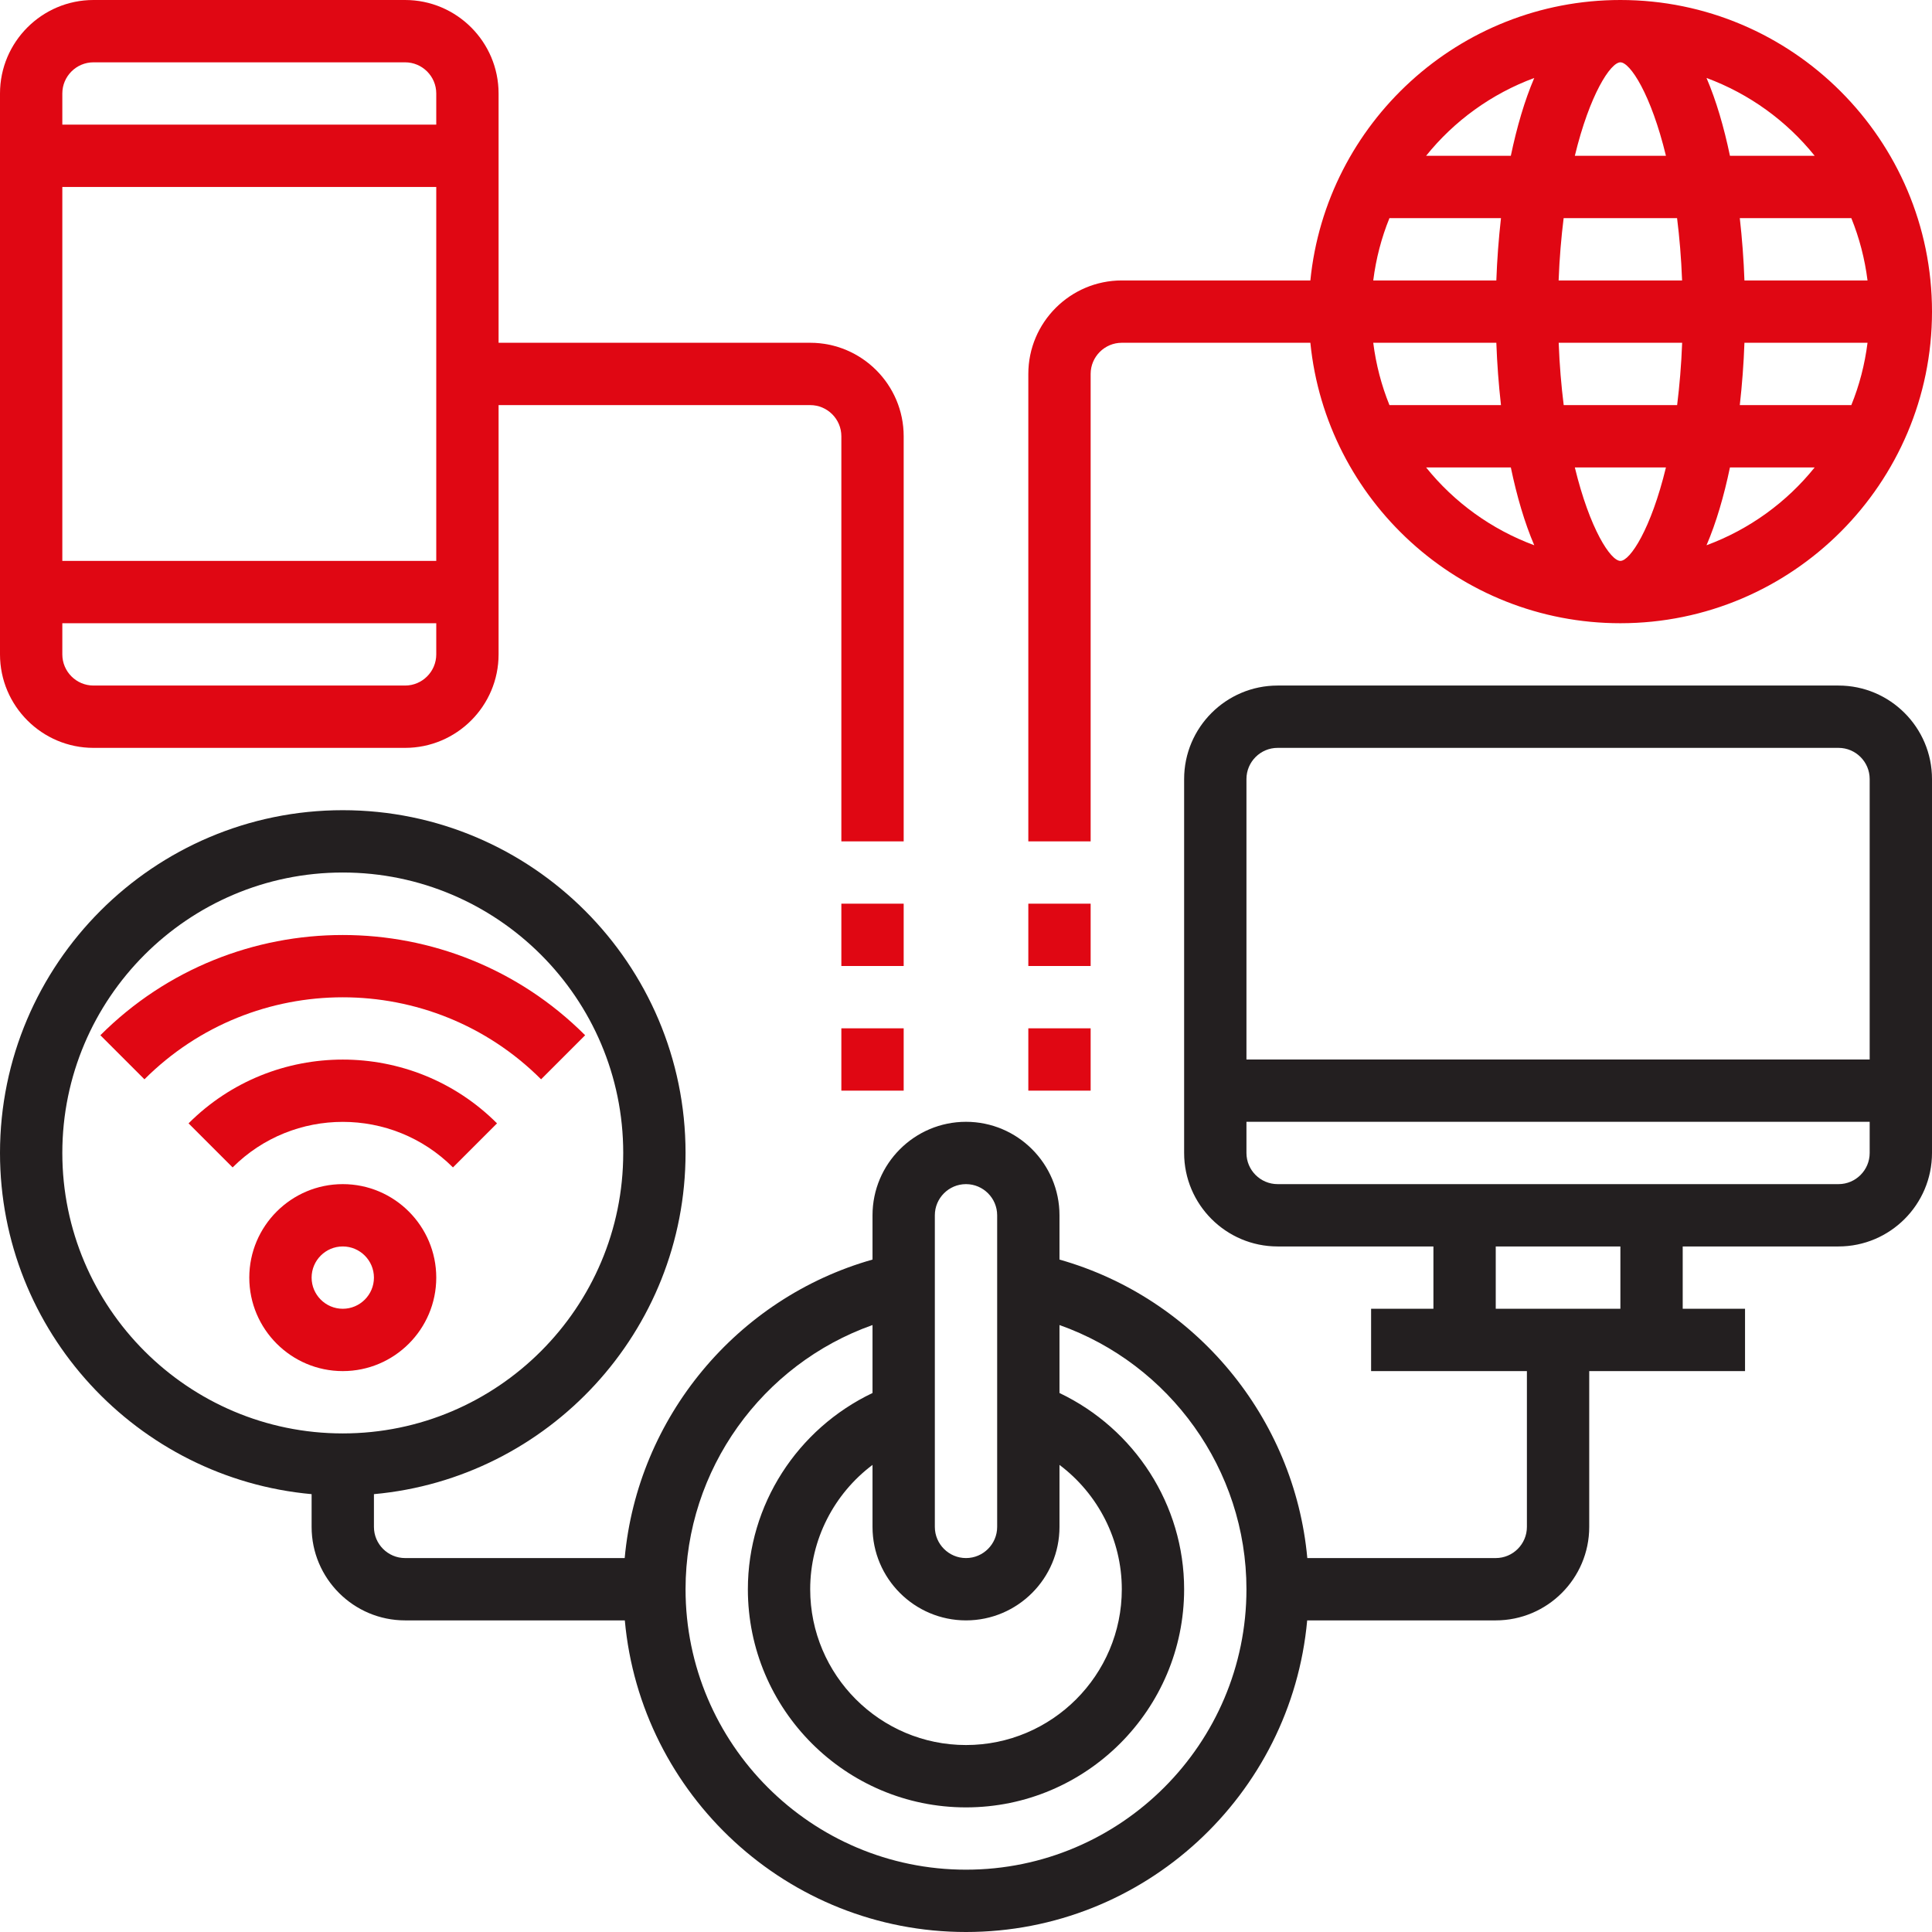 <?xml version="1.0" encoding="UTF-8"?> <svg xmlns="http://www.w3.org/2000/svg" width="496" height="496" viewBox="0 0 496 496" fill="none"> <path d="M472 176H328C314.768 176 304 186.768 304 200V296C304 309.232 314.768 320 328 320H368V336H352V352H392V392C392 396.408 388.408 400 384 400H335.624C332.32 363.928 306.888 333.248 272 323.368V312C272 298.768 261.232 288 248 288C234.768 288 224 298.768 224 312V323.368C189.112 333.248 163.68 363.936 160.376 400H104C99.592 400 96 396.408 96 392V383.592C140.784 379.536 176 341.824 176 296C176 247.48 136.52 208 88 208C39.48 208 0 247.48 0 296C0 341.824 35.216 379.536 80 383.592V392C80 405.232 90.768 416 104 416H160.408C164.464 460.784 202.176 496 248 496C293.824 496 331.536 460.784 335.592 416H384C397.232 416 408 405.232 408 392V352H448V336H432V320H472C485.232 320 496 309.232 496 296V200C496 186.768 485.232 176 472 176ZM16 296C16 256.304 48.304 224 88 224C127.696 224 160 256.304 160 296C160 335.696 127.696 368 88 368C48.304 368 16 335.696 16 296ZM248 416C261.232 416 272 405.232 272 392V376.08C281.872 383.504 288 395.248 288 408C288 430.056 270.056 448 248 448C225.944 448 208 430.056 208 408C208 395.248 214.128 383.504 224 376.08V392C224 405.232 234.768 416 248 416ZM240 312C240 307.592 243.592 304 248 304C252.408 304 256 307.592 256 312V392C256 396.408 252.408 400 248 400C243.592 400 240 396.408 240 392V312ZM248 480C208.304 480 176 447.696 176 408C176 377.272 195.696 350.2 224 340.176V357.624C204.696 366.832 192 386.32 192 408.008C192 438.888 217.12 464.008 248 464.008C278.88 464.008 304 438.888 304 408.008C304 386.328 291.304 366.832 272 357.624V340.176C300.304 350.2 320 377.272 320 408C320 447.696 287.696 480 248 480ZM328 192H472C476.408 192 480 195.592 480 200V272H320V200C320 195.592 323.592 192 328 192ZM416 336H384V320H416V336ZM472 304H328C323.592 304 320 300.408 320 296V288H480V296C480 300.408 476.408 304 472 304Z" fill="#231F20"></path> <path d="M24 192H104C117.232 192 128 181.232 128 168V104H208C212.408 104 216 107.592 216 112V216H232V112C232 98.768 221.232 88 208 88H128V24C128 10.768 117.232 0 104 0H24C10.768 0 0 10.768 0 24V168C0 181.232 10.768 192 24 192ZM104 176H24C19.592 176 16 172.408 16 168V160H112V168C112 172.408 108.408 176 104 176ZM16 144V48H112V144H16ZM24 16H104C108.408 16 112 19.592 112 24V32H16V24C16 19.592 19.592 16 24 16Z" fill="#E00713"></path> <path d="M112 328C112 314.768 101.232 304 88 304C74.768 304 64 314.768 64 328C64 341.232 74.768 352 88 352C101.232 352 112 341.232 112 328ZM80 328C80 323.592 83.592 320 88 320C92.408 320 96 323.592 96 328C96 332.408 92.408 336 88 336C83.592 336 80 332.408 80 328Z" fill="#E00713"></path> <path d="M116.288 299.711L127.6 288.399C105.768 266.567 70.24 266.567 48.408 288.399L59.72 299.711C75.312 284.119 100.688 284.119 116.288 299.711Z" fill="#E00713"></path> <path d="M138.912 277.089L150.224 265.777C115.912 231.465 60.08 231.465 25.768 265.777L37.08 277.089C65.168 249.017 110.832 249.017 138.912 277.089Z" fill="#E00713"></path> <path d="M216 264H232V280H216V264Z" fill="#E00713"></path> <path d="M216 232H232V248H216V232Z" fill="#E00713"></path> <path d="M264 264H280V280H264V264Z" fill="#E00713"></path> <path d="M264 232H280V248H264V232Z" fill="#E00713"></path> <path d="M280 96C280 91.592 283.592 88 288 88H336.408C340.432 128.368 374.592 160 416 160C460.112 160 496 124.112 496 80C496 35.888 460.112 0 416 0C374.584 0 340.432 31.632 336.408 72H288C274.768 72 264 82.768 264 96V216H280V96ZM416 16C418.504 16 423.864 24.184 427.696 40H404.304C408.136 24.184 413.496 16 416 16ZM430.552 56C431.168 60.912 431.624 66.216 431.84 72H400.144C400.36 66.216 400.824 60.912 401.432 56H430.552ZM416 144C413.496 144 408.136 135.816 404.304 120H427.696C423.864 135.816 418.504 144 416 144ZM401.448 104C400.832 99.088 400.376 93.784 400.16 88H431.856C431.64 93.784 431.176 99.088 430.568 104H401.448ZM447.848 88H479.448C478.744 93.584 477.344 98.952 475.288 104H446.656C447.248 98.744 447.656 93.384 447.848 88ZM479.448 72H447.848C447.656 66.616 447.248 61.256 446.656 56H475.288C477.336 61.048 478.744 66.416 479.448 72ZM384.152 72H352.552C353.256 66.416 354.656 61.048 356.712 56H385.344C384.752 61.256 384.344 66.616 384.152 72ZM384.152 88C384.344 93.384 384.752 98.744 385.344 104H356.712C354.664 98.952 353.256 93.584 352.552 88H384.152ZM366.12 120H387.872C389.408 127.352 391.392 134.168 393.888 139.984C382.904 135.92 373.328 128.968 366.12 120ZM438.112 139.984C440.608 134.168 442.592 127.352 444.128 120H465.88C458.672 128.968 449.096 135.92 438.112 139.984ZM465.88 40H444.128C442.592 32.648 440.608 25.832 438.112 20.016C449.096 24.08 458.672 31.032 465.88 40ZM393.888 20.016C391.392 25.832 389.416 32.648 387.872 40H366.12C373.328 31.032 382.904 24.08 393.888 20.016Z" fill="#E00713"></path> </svg> 